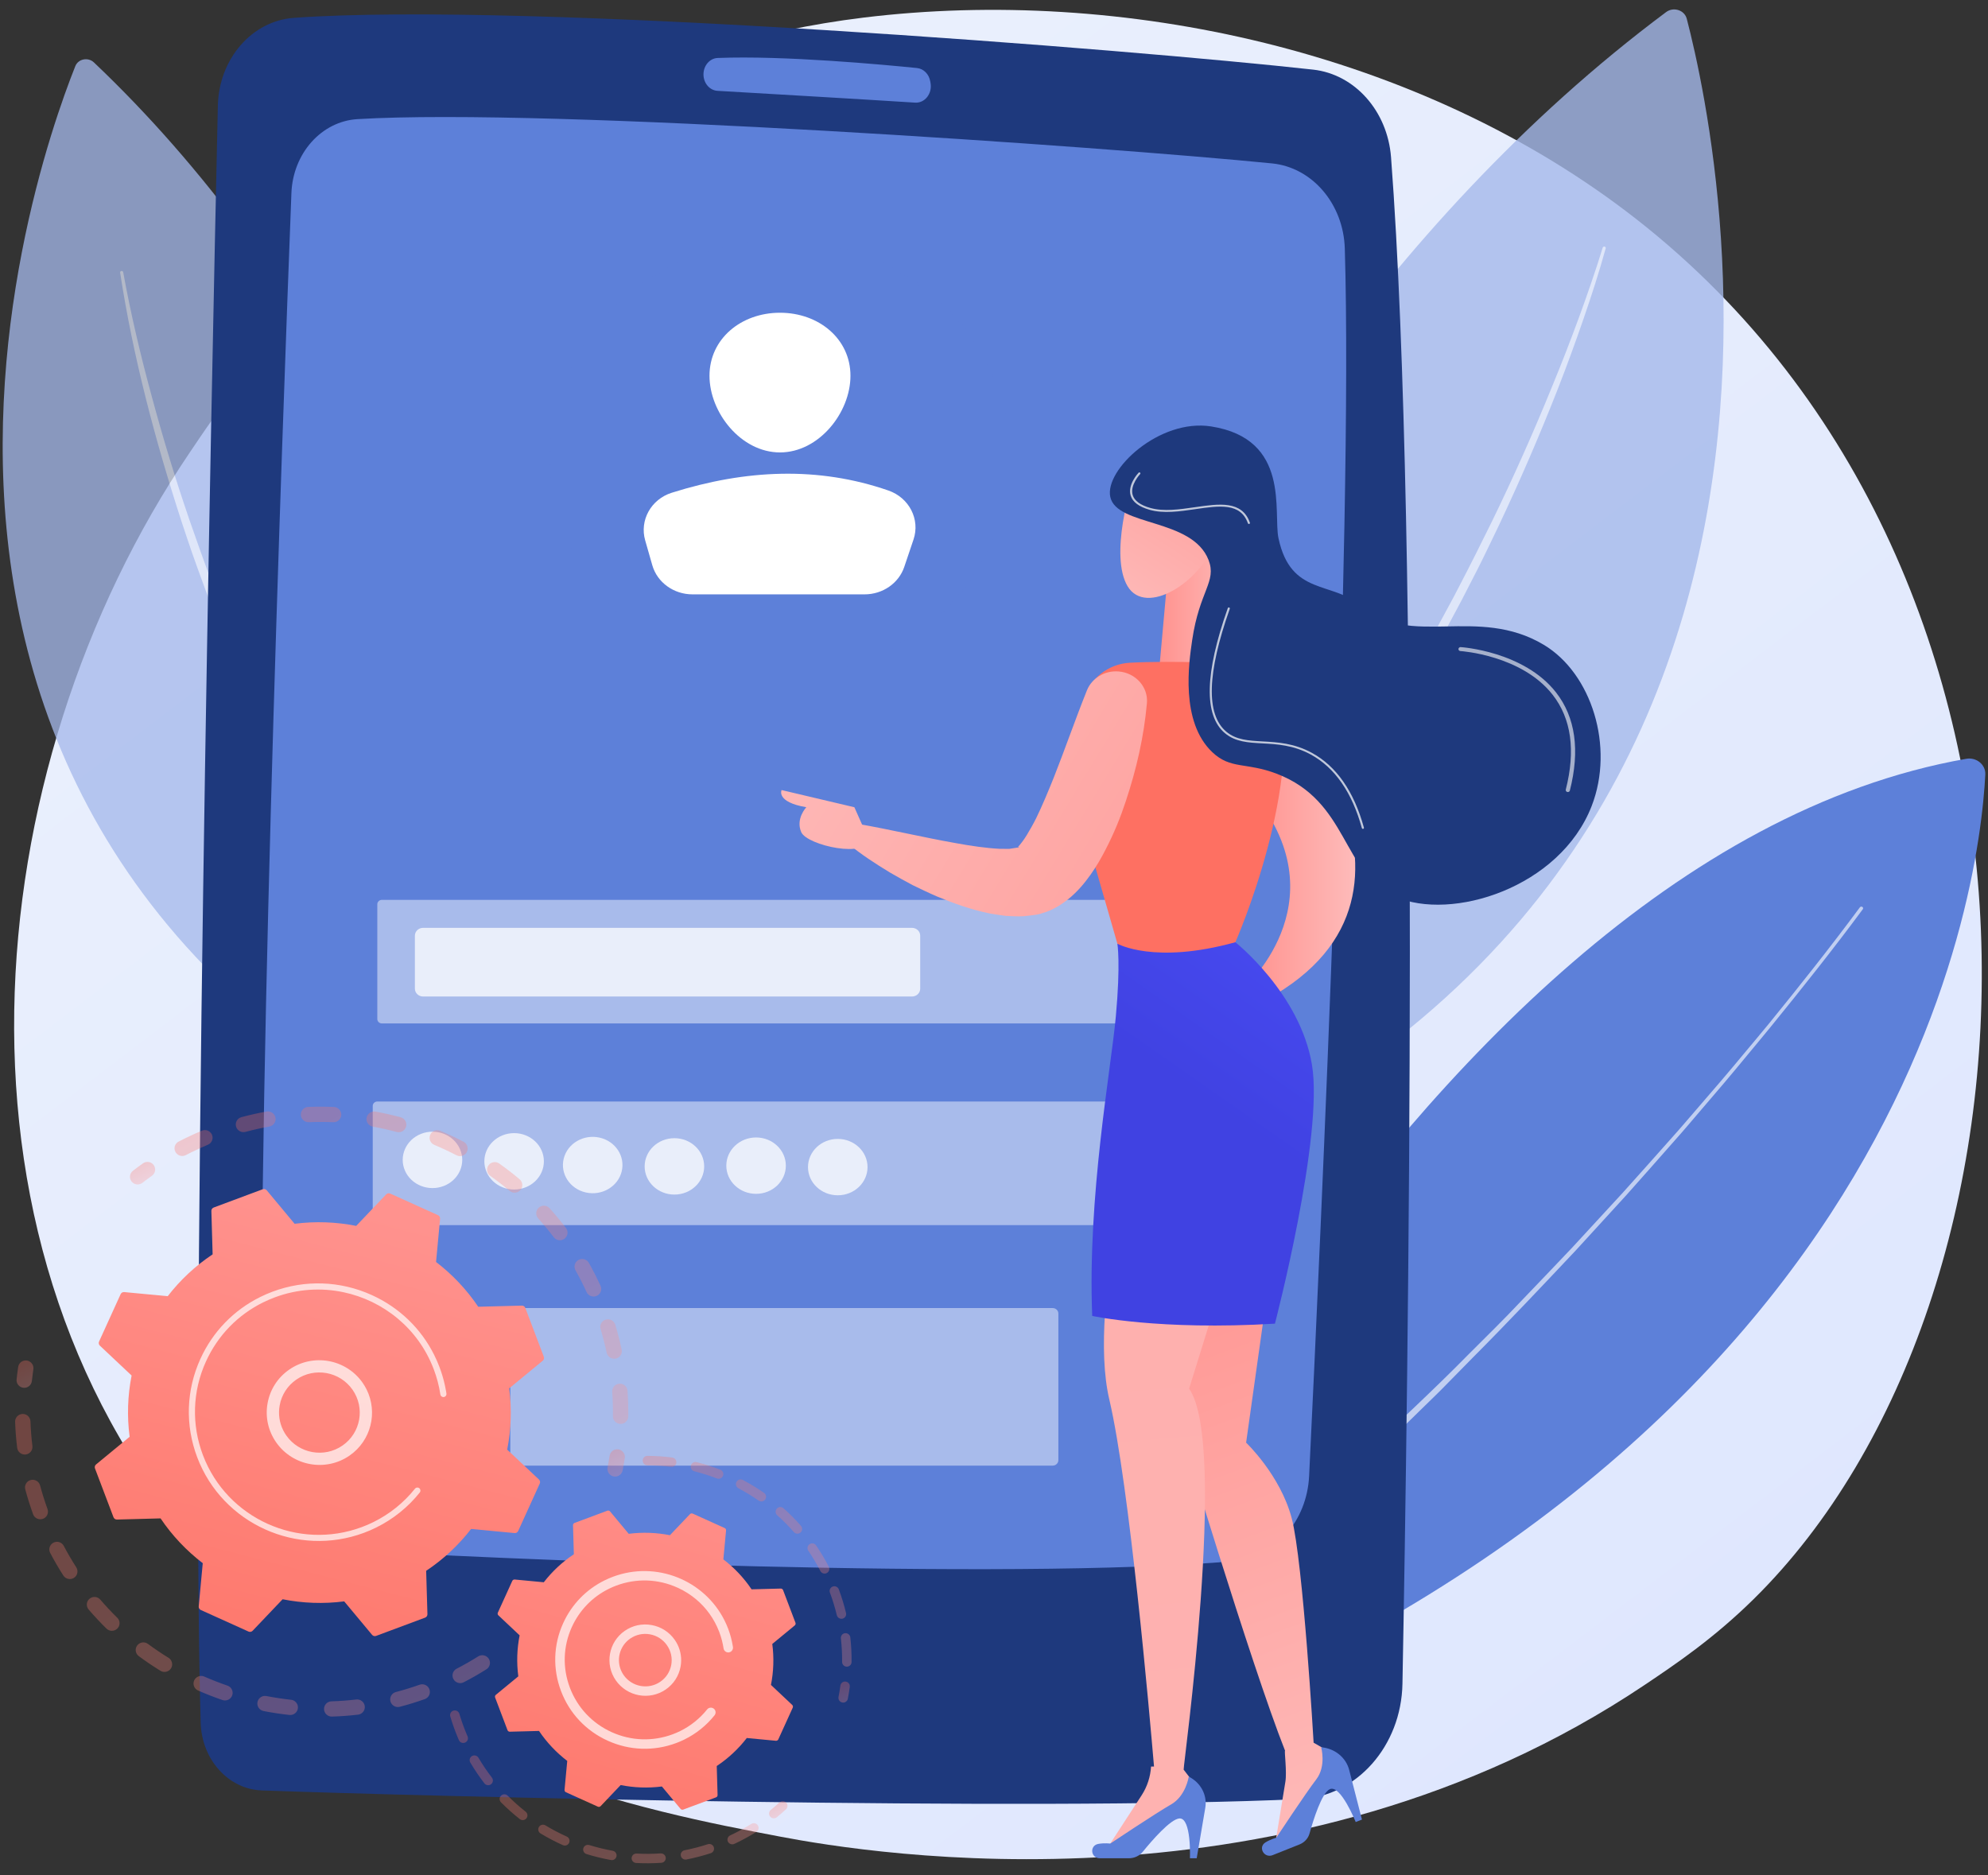 <?xml version="1.0" encoding="UTF-8" standalone="no"?><svg width="159" height="150" viewBox="0 0 159 150" fill="none" xmlns="http://www.w3.org/2000/svg">
<rect x="0" y="0" width="159" height="150" fill="#333333" stroke="none"/>
<path d="M140.261 127.898C137.03 131.081 133.972 133.133 131.556 134.755C103.159 153.816 69.558 148.26 62.417 146.903C51.871 144.899 31.488 141.026 16.75 124.813C-5.546 100.283 -2.074 61.638 15.22 36.128C18.384 31.461 35.094 5.563 69.057 1.409C89.611 -1.104 113.571 3.965 130.922 17.564C167.343 46.111 164.75 103.779 140.261 127.898Z" fill="url(#paint0_linear_2202_3264)"/>
<path d="M80.187 142.979C80.187 142.979 111.196 68.795 157.262 60.691C158.079 60.547 158.824 61.166 158.784 61.953C158.318 71.103 152.417 119.531 80.187 142.979Z" fill="#5D80D9"/>
<path opacity="0.62" d="M148.986 72.724C146.633 75.903 144.169 78.998 141.67 82.07C141.046 82.839 140.408 83.597 139.778 84.361C139.143 85.121 138.521 85.891 137.875 86.643L135.943 88.904C135.297 89.655 134.664 90.417 134.001 91.156C132.685 92.641 131.381 94.136 130.055 95.613L126.033 100.009C123.305 102.901 120.579 105.794 117.767 108.614L115.675 110.743C114.985 111.461 114.254 112.14 113.547 112.841L109.275 117.024L104.894 121.104C104.162 121.782 103.437 122.468 102.691 123.132L100.431 125.104C98.921 126.416 97.427 127.744 95.892 129.028L91.225 132.816L90.053 133.756C89.659 134.066 89.276 134.388 88.873 134.688L86.462 136.493C85.66 137.097 84.848 137.687 84.041 138.285C83.234 138.882 82.426 139.477 81.613 140.066C81.551 140.111 81.462 140.1 81.414 140.041C81.368 139.984 81.377 139.904 81.434 139.857L81.438 139.854C82.215 139.223 82.996 138.598 83.778 137.974C84.562 137.351 85.339 136.722 86.127 136.105L88.485 134.249C89.262 133.62 90.016 132.965 90.787 132.33L95.404 128.509L99.926 124.587L102.189 122.627C102.567 122.302 102.927 121.958 103.297 121.625L104.407 120.622L108.843 116.611C111.728 113.868 114.662 111.167 117.449 108.33C118.856 106.925 120.28 105.533 121.639 104.086C123.01 102.649 124.393 101.222 125.754 99.775L129.789 95.398C131.12 93.927 132.429 92.438 133.75 90.959C134.415 90.223 135.051 89.464 135.7 88.716L137.639 86.464C138.288 85.716 138.912 84.948 139.55 84.191C140.183 83.43 140.823 82.674 141.45 81.909C143.946 78.841 146.408 75.742 148.752 72.572L148.753 72.57C148.798 72.509 148.887 72.494 148.951 72.537C149.015 72.579 149.031 72.663 148.986 72.724L148.986 72.724Z" fill="white"/>
<g opacity="0.79">
<path d="M72.673 100.434C72.673 100.434 87.747 34.926 133.254 0.968C133.848 0.525 134.726 0.805 134.907 1.5C137.77 12.469 152.673 82.434 72.673 100.434Z" fill="#A4B8EA"/>
<path opacity="0.62" d="M128.423 19.866C127.9 21.766 127.292 23.638 126.65 25.502C126.008 27.365 125.332 29.218 124.615 31.056C123.175 34.732 121.608 38.362 119.919 41.942C119.5 42.839 119.058 43.725 118.629 44.617C118.197 45.508 117.73 46.384 117.282 47.268C116.838 48.153 116.357 49.022 115.891 49.897L115.185 51.207L114.455 52.505C112.51 55.967 110.461 59.379 108.252 62.699C106.037 66.013 103.735 69.279 101.251 72.42C100.943 72.814 100.642 73.213 100.33 73.604L99.377 74.766L98.424 75.929C98.104 76.315 97.795 76.708 97.46 77.082L95.481 79.351L94.984 79.917L94.469 80.468L93.44 81.57C87.978 87.472 81.865 92.829 75.255 97.545C75.2 97.584 75.123 97.573 75.082 97.522C75.042 97.472 75.051 97.4 75.102 97.361L75.105 97.359L77.505 95.505L78.707 94.581L79.87 93.614L82.193 91.678L84.439 89.662C84.811 89.323 85.194 88.996 85.56 88.653L86.648 87.611C87.369 86.913 88.106 86.229 88.815 85.52C90.208 84.08 91.635 82.669 92.961 81.173L93.973 80.065L94.479 79.511L94.967 78.943L96.923 76.675C97.255 76.301 97.562 75.909 97.879 75.523L98.822 74.363L99.766 73.203C100.076 72.812 100.374 72.414 100.679 72.021C103.139 68.885 105.418 65.626 107.611 62.319C109.815 59.017 111.875 55.63 113.825 52.187L114.558 50.896L115.266 49.593C115.734 48.723 116.217 47.86 116.663 46.979C117.579 45.228 118.463 43.462 119.333 41.691C121.06 38.141 122.665 34.538 124.147 30.889C124.899 29.069 125.609 27.233 126.287 25.386C126.627 24.463 126.954 23.536 127.271 22.606C127.592 21.678 127.899 20.743 128.183 19.806L128.184 19.804C128.203 19.742 128.271 19.706 128.337 19.724C128.402 19.741 128.439 19.805 128.423 19.866Z" fill="white"/>
</g>
<g opacity="0.76">
<path d="M49.024 96.918C49.024 96.918 43.145 38.807 7.511 4.992C7.046 4.551 6.256 4.707 6.024 5.289C2.351 14.493 -18.175 73.521 49.024 96.918Z" fill="#A4B8EA"/>
<path opacity="0.62" d="M9.853 21.773C10.462 25.124 11.248 28.451 12.148 31.745C13.034 35.043 14.03 38.314 15.139 41.55C15.699 43.166 16.271 44.779 16.872 46.381C17.162 47.186 17.485 47.98 17.795 48.778L18.265 49.973L18.758 51.16C20.068 54.326 21.48 57.455 23.025 60.524C24.558 63.598 26.171 66.638 27.954 69.589C28.174 69.96 28.389 70.333 28.613 70.701L29.302 71.796L29.991 72.891C30.222 73.255 30.445 73.625 30.691 73.98L32.133 76.133L32.492 76.672L32.868 77.2L33.621 78.257C34.603 79.681 35.68 81.041 36.726 82.423C37.261 83.106 37.822 83.769 38.369 84.443L39.195 85.451C39.474 85.784 39.769 86.104 40.052 86.434L41.771 88.398L43.565 90.302L44.463 91.253L45.4 92.17L47.268 94.011L47.27 94.013C47.318 94.059 47.316 94.134 47.267 94.178C47.219 94.222 47.144 94.222 47.096 94.179C41.886 89.462 37.179 84.234 33.096 78.598L32.325 77.544L31.94 77.018L31.571 76.48L30.107 74.324C29.858 73.968 29.633 73.597 29.399 73.233L28.701 72.134L28.004 71.036C27.776 70.667 27.559 70.293 27.336 69.921C25.53 66.962 23.895 63.913 22.341 60.83C20.794 57.742 19.395 54.59 18.092 51.405L17.603 50.211L17.136 49.009C16.829 48.206 16.508 47.408 16.221 46.599C15.931 45.79 15.623 44.987 15.347 44.174C15.074 43.361 14.789 42.55 14.526 41.734C12.407 35.208 10.647 28.568 9.608 21.805C9.599 21.741 9.645 21.682 9.713 21.673C9.779 21.663 9.841 21.706 9.852 21.768L9.853 21.773Z" fill="white"/>
</g>
<path d="M17.424 8.447C16.914 31.252 15.259 109.911 16.049 137.786C16.133 140.739 18.27 143.109 20.935 143.205C34.118 143.683 82.448 144.895 104.012 143.893C108.503 143.684 112.075 139.653 112.168 134.674C112.616 110.739 113.605 43.417 111.255 12.576C110.973 8.881 108.355 5.939 105.025 5.569C90.668 3.978 42.13 0.089 23.5 1.428C20.14 1.67 17.508 4.719 17.424 8.447Z" fill="#1E397D"/>
<path d="M23.307 15.444C22.597 33.85 20.359 95.083 21.069 117.726C21.173 121.035 23.527 123.711 26.512 123.905C38.798 124.701 80.716 126.457 98.737 124.859C101.981 124.571 104.528 121.664 104.703 118.062C105.616 99.284 108.238 42.268 107.557 19.878C107.449 16.307 104.951 13.39 101.739 13.07C88.447 11.748 43.904 8.603 28.591 9.528C25.716 9.702 23.43 12.257 23.307 15.444Z" fill="#5D80D9"/>
<path d="M56.264 5.952C56.264 6.651 56.756 7.228 57.386 7.265C60.5 7.446 69.272 7.957 73.192 8.209C73.965 8.258 74.572 7.489 74.425 6.647L74.4 6.503C74.3 5.928 73.87 5.496 73.344 5.442C70.694 5.173 62.698 4.427 57.401 4.637C56.764 4.662 56.264 5.246 56.264 5.952Z" fill="#5D80D9"/>
<path d="M62.391 54.048C72.546 54.048 80.779 46.252 80.779 36.634C80.779 27.017 72.546 19.221 62.391 19.221C52.235 19.221 44.002 27.017 44.002 36.634C44.002 46.252 52.235 54.048 62.391 54.048Z" fill="#5D80D9"/>
<path d="M68.02 30.055C68.02 33.003 65.496 36.187 62.383 36.187C59.269 36.187 56.745 33.003 56.745 30.055C56.745 27.106 59.269 25.014 62.383 25.014C65.496 25.014 68.02 27.106 68.02 30.055Z" fill="white"/>
<path d="M55.386 47.539H69.149C70.598 47.539 71.88 46.652 72.322 45.346L73.062 43.154C73.605 41.548 72.723 39.811 71.052 39.232C65.451 37.293 59.659 37.542 53.727 39.411C52.065 39.935 51.142 41.618 51.601 43.219L52.171 45.21C52.565 46.585 53.882 47.539 55.386 47.539Z" fill="white"/>
<g opacity="0.71">
<path opacity="0.65" d="M97.66 81.859H30.548C30.343 81.859 30.177 81.702 30.177 81.508V72.325C30.177 72.131 30.343 71.973 30.548 71.973H97.66C97.865 71.973 98.031 72.131 98.031 72.325V81.508C98.031 81.702 97.865 81.859 97.66 81.859Z" fill="white"/>
<path opacity="0.65" d="M97.293 97.989H30.182C29.977 97.989 29.811 97.831 29.811 97.637V88.454C29.811 88.26 29.977 88.103 30.182 88.103H97.293C97.498 88.103 97.664 88.26 97.664 88.454V97.637C97.664 97.831 97.498 97.989 97.293 97.989Z" fill="white"/>
<path opacity="0.65" d="M84.19 117.226H41.272C41.019 117.226 40.814 117.032 40.814 116.792V105.056C40.814 104.817 41.019 104.623 41.272 104.623H84.19C84.443 104.623 84.648 104.817 84.648 105.056V116.792C84.648 117.032 84.443 117.226 84.19 117.226Z" fill="white"/>
</g>
<path opacity="0.75" d="M72.938 79.705H33.842C33.478 79.705 33.183 79.425 33.183 79.08V74.837C33.183 74.492 33.478 74.212 33.842 74.212H72.938C73.303 74.212 73.598 74.492 73.598 74.837V79.08C73.598 79.425 73.303 79.705 72.938 79.705Z" fill="white"/>
<g opacity="0.75">
<path d="M35.501 94.855C36.716 94.378 37.293 93.059 36.789 91.909C36.286 90.758 34.893 90.212 33.678 90.688C32.464 91.165 31.887 92.484 32.39 93.635C32.893 94.785 34.286 95.331 35.501 94.855Z" fill="white"/>
<path d="M41.119 95.141C42.434 95.141 43.5 94.131 43.5 92.886C43.5 91.641 42.434 90.631 41.119 90.631C39.804 90.631 38.738 91.641 38.738 92.886C38.738 94.131 39.804 95.141 41.119 95.141Z" fill="white"/>
<path d="M49.721 93.702C50.023 92.49 49.231 91.276 47.951 90.99C46.671 90.703 45.389 91.454 45.087 92.666C44.785 93.878 45.577 95.092 46.857 95.378C48.137 95.664 49.419 94.914 49.721 93.702Z" fill="white"/>
<path d="M53.939 95.546C55.254 95.546 56.32 94.536 56.32 93.291C56.32 92.046 55.254 91.036 53.939 91.036C52.624 91.036 51.559 92.046 51.559 93.291C51.559 94.536 52.624 95.546 53.939 95.546Z" fill="white"/>
<path d="M60.471 95.487C61.786 95.487 62.852 94.478 62.852 93.233C62.852 91.987 61.786 90.978 60.471 90.978C59.156 90.978 58.09 91.987 58.09 93.233C58.09 94.478 59.156 95.487 60.471 95.487Z" fill="white"/>
<path d="M67.004 95.603C68.319 95.603 69.385 94.594 69.385 93.349C69.385 92.103 68.319 91.094 67.004 91.094C65.689 91.094 64.623 92.103 64.623 93.349C64.623 94.594 65.689 95.603 67.004 95.603Z" fill="white"/>
</g>
<path d="M94.193 100.709L101.487 102.436L99.664 115.388C99.664 115.388 102.399 117.978 103.311 121.432C104.223 124.886 105.063 139.388 105.063 139.388L106.794 140.378L107.005 141.206L101.969 147.617L102.804 142.514C102.937 141.704 102.707 140.061 102.779 140.027C100.044 133.119 94.193 113.661 94.193 113.661V100.709Z" fill="url(#paint1_linear_2202_3264)"/>
<path d="M92.062 141.294C92.141 141.293 92.218 141.299 92.298 141.294C91.945 137.13 90.334 118.803 88.722 111.934C86.899 104.163 91.458 88.62 91.458 88.62L99.664 96.391L95.105 111.07C98.229 115.508 94.595 141.497 94.674 141.486L94.669 141.544L95.858 143.093L95.713 143.932L88.447 147.993L91.306 143.596C91.76 142.898 92.01 142.107 92.062 141.294Z" fill="url(#paint2_linear_2202_3264)"/>
<path d="M101.292 54.155C101.292 54.155 117.269 71.208 101.292 79.951L99.664 78.835C99.664 78.835 107.596 71.642 99.664 62.836L101.292 54.155Z" fill="url(#paint3_linear_2202_3264)"/>
<path d="M87.968 148.63H90.287C90.721 148.63 91.13 148.442 91.395 148.116C92.118 147.226 93.616 145.491 94.332 145.445C95.296 145.384 95.173 148.63 95.173 148.63H95.713L96.398 144.597C96.57 143.582 96.037 142.577 95.075 142.101C95.075 142.101 94.855 143.645 93.659 144.327C92.464 145.01 88.796 147.455 88.796 147.455C88.796 147.455 88.347 147.394 87.854 147.479C87.122 147.604 87.224 148.63 87.968 148.63Z" fill="#5D80D9"/>
<path d="M101.789 148.38L103.926 147.528C104.327 147.369 104.627 147.045 104.737 146.647C105.039 145.562 105.709 143.412 106.351 143.107C107.215 142.697 108.43 145.734 108.43 145.734L108.928 145.536L107.908 141.567C107.651 140.568 106.748 139.837 105.666 139.752C105.666 139.752 106.095 141.256 105.273 142.324C104.451 143.392 102.071 146.993 102.071 146.993C102.071 146.993 101.632 147.102 101.212 147.361C100.589 147.745 101.104 148.653 101.789 148.38Z" fill="#5D80D9"/>
<path d="M89.368 75.48C89.368 75.48 89.636 77.037 89.243 81.315C88.85 85.594 86.972 95.64 87.355 105.251C87.355 105.251 92.694 106.429 101.969 105.871C101.969 105.871 105.884 90.865 104.93 85.16C103.976 79.455 98.803 75.362 98.803 75.362L89.368 75.48Z" fill="url(#paint4_linear_2202_3264)"/>
<path d="M93.313 46.889L92.66 54.155H98.86L97.318 43.064L93.313 46.889Z" fill="url(#paint5_linear_2202_3264)"/>
<path d="M100.696 53.15C98.557 53.038 93.773 52.832 90.384 53.007C88.6 53.099 87.105 54.311 86.74 55.968L85.914 59.719C85.606 61.116 85.652 62.562 86.048 63.939L89.368 75.48C89.368 75.48 92.321 77.161 98.804 75.362C98.804 75.362 104.497 62.506 102.166 54.282C101.985 53.643 101.394 53.187 100.696 53.15Z" fill="url(#paint6_linear_2202_3264)"/>
<path d="M86.902 55.295C85.989 57.573 85.164 59.962 84.278 62.199C83.828 63.318 83.371 64.416 82.882 65.424C82.635 65.926 82.363 66.387 82.114 66.805C81.864 67.22 81.583 67.564 81.437 67.722C81.408 67.746 81.504 67.764 81.536 67.765C81.556 67.768 80.919 67.864 80.724 67.895L79.96 67.891C78.867 67.838 77.628 67.655 76.385 67.426C73.878 66.984 71.272 66.362 68.597 65.892L68.576 65.889C68.064 65.799 67.572 66.119 67.477 66.604C67.414 66.924 67.541 67.236 67.781 67.437C68.86 68.336 70.004 69.075 71.19 69.794C71.787 70.14 72.395 70.479 73.012 70.805C73.642 71.109 74.273 71.415 74.929 71.698C76.25 72.243 77.614 72.745 79.186 73.067C79.599 73.133 80.006 73.201 80.431 73.255C80.908 73.271 81.341 73.311 81.861 73.283C82.138 73.257 82.415 73.225 82.692 73.186C82.84 73.162 82.949 73.159 83.128 73.112C83.318 73.058 83.507 72.998 83.694 72.932C84.084 72.799 84.336 72.638 84.653 72.471C84.916 72.307 85.156 72.135 85.389 71.959C86.249 71.266 86.782 70.578 87.252 69.918C87.721 69.258 88.093 68.597 88.426 67.949C89.096 66.655 89.618 65.373 90.042 64.082C90.901 61.494 91.484 58.952 91.73 56.25C91.847 54.957 90.835 53.818 89.469 53.706C88.338 53.614 87.319 54.255 86.935 55.212L86.902 55.295Z" fill="url(#paint7_linear_2202_3264)"/>
<path d="M69.439 67.053L68.333 64.566L62.51 63.192C62.51 63.192 62.044 64.148 64.49 64.566C64.49 64.566 63.616 65.48 64.082 66.556C64.548 67.631 69.497 68.708 69.439 67.053Z" fill="url(#paint8_linear_2202_3264)"/>
<path d="M90.688 38.497C90.467 38.621 88.722 44.446 90.184 46.889C91.646 49.331 96.109 46.596 97.318 43.064C98.528 39.532 96.585 35.204 90.688 38.497Z" fill="url(#paint9_linear_2202_3264)"/>
<path d="M102.256 43.064C103.257 47.709 106.574 46.438 108.923 48.504C112.731 51.853 118.178 48.401 123.474 51.575C127.296 53.866 129.138 59.728 127.304 64.461C124.763 71.016 116.08 73.712 111.58 71.716C107.279 69.808 107.891 64.093 102.105 61.884C99.648 60.946 98.435 61.556 96.964 60.166C94.389 57.733 95.084 53.012 95.351 51.193C95.932 47.246 97.329 46.532 96.662 44.798C95.363 41.424 89.304 42.12 88.799 39.739C88.34 37.57 92.731 33.459 96.863 34.107C103.257 35.109 101.81 40.995 102.256 43.064Z" fill="#1E397D"/>
<path opacity="0.6" d="M125.394 63.351C125.47 63.351 125.539 63.302 125.557 63.23C126.376 60.011 126.004 57.372 124.453 55.385C121.878 52.087 116.874 51.76 116.823 51.758C116.745 51.745 116.652 51.819 116.646 51.906C116.641 51.993 116.711 52.069 116.803 52.074C116.852 52.077 121.705 52.396 124.185 55.575C125.674 57.483 126.026 60.034 125.231 63.155C125.21 63.24 125.265 63.326 125.355 63.346C125.368 63.349 125.382 63.351 125.394 63.351Z" fill="white"/>
<path opacity="0.72" d="M109.005 66.297C109.011 66.297 109.019 66.296 109.026 66.294C109.07 66.283 109.097 66.24 109.086 66.198C108.288 63.3 106.889 61.288 104.927 60.217C103.5 59.437 102.164 59.365 100.985 59.301C99.848 59.239 98.867 59.185 98.077 58.52C96.443 57.144 96.538 53.837 98.358 48.69C98.373 48.649 98.349 48.604 98.305 48.59C98.261 48.576 98.214 48.599 98.199 48.64C96.356 53.853 96.277 57.217 97.965 58.638C98.799 59.34 99.808 59.395 100.976 59.459C102.136 59.522 103.451 59.594 104.844 60.354C106.765 61.404 108.138 63.383 108.923 66.238C108.933 66.273 108.967 66.297 109.005 66.297Z" fill="white"/>
<path opacity="0.72" d="M99.887 41.911C99.896 41.911 99.905 41.91 99.914 41.907C99.958 41.893 99.981 41.848 99.967 41.806C99.333 40.02 97.507 40.286 95.572 40.568C94.347 40.746 93.081 40.929 92.007 40.629C91.206 40.404 90.73 40.055 90.592 39.592C90.357 38.804 91.18 37.925 91.188 37.917C91.219 37.884 91.216 37.834 91.182 37.805C91.148 37.775 91.095 37.778 91.064 37.811C91.027 37.849 90.171 38.762 90.43 39.635C90.585 40.153 91.099 40.539 91.959 40.78C93.07 41.092 94.354 40.905 95.597 40.724C97.54 40.442 99.219 40.197 99.808 41.857C99.82 41.89 99.852 41.911 99.887 41.911Z" fill="white"/>
<g opacity="0.3">
<path d="M39.123 132.731C39.262 133.007 39.171 133.348 38.903 133.517C38.318 133.885 37.708 134.234 37.09 134.553C36.789 134.709 36.418 134.592 36.261 134.293C36.259 134.289 36.258 134.286 36.256 134.282C36.107 133.985 36.224 133.623 36.521 133.469C37.109 133.166 37.688 132.835 38.244 132.485C38.53 132.304 38.91 132.389 39.092 132.674C39.103 132.693 39.114 132.711 39.123 132.731ZM34.318 135.054C34.328 135.076 34.338 135.098 34.346 135.121C34.461 135.439 34.295 135.788 33.975 135.901C33.32 136.133 32.648 136.34 31.977 136.515C31.65 136.6 31.315 136.406 31.227 136.079C31.14 135.753 31.335 135.419 31.663 135.334C32.3 135.167 32.938 134.971 33.561 134.75C33.857 134.645 34.181 134.781 34.318 135.054ZM29.114 136.267C29.145 136.327 29.165 136.395 29.174 136.466C29.214 136.801 28.974 137.104 28.638 137.144C27.948 137.225 27.245 137.277 26.55 137.298C26.211 137.309 25.928 137.044 25.916 136.707C25.905 136.37 26.17 136.088 26.509 136.078C27.169 136.057 27.836 136.008 28.491 135.931C28.756 135.9 29.002 136.042 29.114 136.267ZM23.765 136.29C23.816 136.391 23.838 136.507 23.826 136.627C23.79 136.962 23.487 137.204 23.15 137.168C22.459 137.093 21.762 136.988 21.079 136.854C20.747 136.789 20.529 136.468 20.593 136.137C20.658 135.807 20.98 135.591 21.313 135.656C21.961 135.782 22.623 135.883 23.28 135.954C23.497 135.977 23.675 136.11 23.765 136.29ZM18.542 135.127C18.613 135.269 18.629 135.437 18.573 135.597C18.464 135.916 18.115 136.085 17.794 135.975C17.137 135.75 16.481 135.494 15.844 135.214C15.534 135.078 15.392 134.717 15.529 134.409C15.665 134.1 16.028 133.961 16.338 134.097C16.944 134.364 17.568 134.607 18.191 134.821C18.351 134.875 18.473 134.988 18.542 135.127ZM13.706 132.845C13.797 133.028 13.795 133.252 13.679 133.438C13.501 133.725 13.123 133.813 12.834 133.635C12.243 133.271 11.659 132.877 11.101 132.464C10.828 132.262 10.771 131.88 10.973 131.609C11.175 131.339 11.559 131.283 11.832 131.484C12.363 131.877 12.917 132.251 13.479 132.597C13.58 132.659 13.656 132.746 13.706 132.845ZM2.372 113.433C2.41 113.509 2.433 113.593 2.436 113.683C2.459 114.339 2.512 115.003 2.592 115.656C2.633 115.991 2.393 116.295 2.057 116.335C1.72 116.375 1.414 116.136 1.373 115.801C1.289 115.113 1.233 114.414 1.209 113.724C1.197 113.387 1.462 113.104 1.801 113.093C2.049 113.085 2.268 113.225 2.372 113.433ZM9.498 129.556C9.612 129.783 9.575 130.066 9.386 130.256C9.148 130.496 8.76 130.499 8.518 130.262C8.022 129.776 7.542 129.263 7.09 128.737C6.871 128.479 6.899 128.094 7.157 127.876C7.415 127.657 7.802 127.688 8.023 127.944C8.452 128.444 8.908 128.931 9.379 129.393C9.429 129.442 9.469 129.497 9.498 129.556ZM3.163 118.696C3.181 118.732 3.196 118.771 3.206 118.811C3.377 119.446 3.577 120.082 3.801 120.701C3.916 121.019 3.751 121.368 3.432 121.482C3.113 121.595 2.76 121.431 2.646 121.112C2.41 120.461 2.199 119.792 2.02 119.124C1.933 118.798 2.127 118.463 2.455 118.377C2.741 118.302 3.035 118.441 3.163 118.696ZM6.132 125.417C6.27 125.693 6.18 126.034 5.913 126.203C5.627 126.383 5.247 126.299 5.065 126.015C4.691 125.432 4.338 124.825 4.015 124.211C4.013 124.207 4.011 124.203 4.009 124.199C3.86 123.902 3.977 123.541 4.274 123.387C4.574 123.232 4.945 123.347 5.102 123.647C5.409 124.23 5.745 124.806 6.1 125.36C6.112 125.379 6.123 125.398 6.132 125.417Z" fill="url(#paint10_linear_2202_3264)"/>
<path d="M2.611 109.153C2.664 109.261 2.687 109.385 2.668 109.513C2.622 109.825 2.582 110.142 2.548 110.457C2.513 110.792 2.211 111.035 1.873 110.999C1.536 110.963 1.291 110.661 1.327 110.326C1.362 109.995 1.405 109.661 1.453 109.333C1.502 108.999 1.814 108.769 2.15 108.819C2.357 108.85 2.524 108.98 2.611 109.153Z" fill="url(#paint11_linear_2202_3264)"/>
</g>
<g opacity="0.3">
<path d="M12.346 93.274C12.478 93.538 12.402 93.865 12.153 94.042C11.896 94.224 11.638 94.415 11.387 94.609C11.119 94.816 10.733 94.767 10.525 94.501C10.316 94.233 10.365 93.851 10.632 93.644C10.896 93.44 11.168 93.239 11.439 93.046C11.715 92.851 12.099 92.915 12.296 93.19C12.315 93.217 12.332 93.245 12.346 93.274Z" fill="url(#paint12_linear_2202_3264)"/>
<path d="M47.665 102.075C47.791 102.327 47.913 102.582 48.031 102.84C48.172 103.147 48.036 103.509 47.727 103.648C47.419 103.788 47.053 103.651 46.914 103.345C46.641 102.749 46.344 102.166 46.029 101.605C45.863 101.31 45.968 100.939 46.264 100.775C46.56 100.61 46.934 100.716 47.1 101.011C47.295 101.358 47.485 101.716 47.665 102.075ZM49.172 105.86C49.187 105.891 49.2 105.923 49.211 105.957C49.408 106.61 49.58 107.278 49.722 107.944C49.792 108.274 49.58 108.597 49.248 108.666C48.916 108.735 48.59 108.523 48.52 108.194C48.386 107.562 48.223 106.927 48.035 106.306C47.937 105.983 48.121 105.643 48.446 105.547C48.736 105.46 49.041 105.598 49.172 105.86ZM45.328 98.319C45.458 98.577 45.388 98.898 45.149 99.077C44.879 99.28 44.494 99.226 44.289 98.957C43.898 98.441 43.479 97.936 43.043 97.453C42.817 97.202 42.837 96.816 43.089 96.591C43.342 96.366 43.73 96.388 43.956 96.639C44.415 97.147 44.856 97.679 45.268 98.222C45.292 98.253 45.312 98.286 45.328 98.319ZM50.126 111.012C50.161 111.082 50.182 111.159 50.188 111.241C50.237 111.92 50.257 112.609 50.248 113.29C50.243 113.627 49.965 113.896 49.626 113.89C49.287 113.885 49.015 113.608 49.02 113.27C49.029 112.624 49.01 111.97 48.964 111.325C48.94 110.988 49.194 110.697 49.532 110.674C49.788 110.656 50.019 110.797 50.126 111.012ZM41.709 94.514C41.815 94.726 41.791 94.989 41.628 95.18C41.41 95.438 41.022 95.469 40.763 95.251C40.268 94.834 39.747 94.432 39.217 94.056C38.94 93.861 38.875 93.479 39.071 93.204C39.267 92.93 39.65 92.866 39.927 93.062C40.486 93.457 41.034 93.88 41.555 94.32C41.621 94.375 41.673 94.442 41.709 94.514ZM37.339 91.589C37.424 91.758 37.429 91.964 37.334 92.144C37.177 92.443 36.807 92.558 36.506 92.401C35.929 92.101 35.333 91.821 34.735 91.57C34.422 91.439 34.275 91.081 34.406 90.77C34.537 90.459 34.897 90.314 35.21 90.445C35.84 90.709 36.467 91.004 37.074 91.32C37.193 91.382 37.283 91.478 37.339 91.589ZM32.435 89.68C32.499 89.809 32.518 89.96 32.478 90.11C32.391 90.435 32.054 90.628 31.726 90.54C31.098 90.371 30.455 90.227 29.816 90.112C29.483 90.051 29.26 89.734 29.32 89.401C29.38 89.07 29.699 88.85 30.033 88.91C30.706 89.032 31.382 89.183 32.044 89.361C32.221 89.409 32.359 89.528 32.435 89.68ZM27.231 88.879C27.276 88.968 27.299 89.069 27.295 89.176C27.281 89.513 26.995 89.774 26.656 89.759C26.006 89.731 25.348 89.731 24.699 89.757C24.361 89.771 24.074 89.509 24.059 89.173C24.044 88.836 24.307 88.551 24.646 88.537C25.329 88.509 26.022 88.51 26.706 88.539C26.938 88.549 27.135 88.686 27.231 88.879ZM21.979 89.234C22.004 89.284 22.022 89.338 22.033 89.396C22.094 89.728 21.873 90.046 21.54 90.105C20.901 90.22 20.26 90.364 19.632 90.532C19.305 90.62 18.968 90.426 18.879 90.102C18.79 89.776 18.983 89.441 19.31 89.353C19.971 89.176 20.646 89.025 21.318 88.904C21.593 88.854 21.86 88.996 21.979 89.234ZM16.939 90.726C16.944 90.737 16.95 90.749 16.955 90.761C17.087 91.071 16.941 91.43 16.629 91.56C16.188 91.745 15.748 91.945 15.32 92.156C15.166 92.233 15.012 92.31 14.86 92.39C14.559 92.546 14.188 92.43 14.031 92.131C13.865 91.831 13.989 91.463 14.289 91.307C14.449 91.224 14.61 91.142 14.773 91.062C15.223 90.84 15.686 90.629 16.15 90.435C16.45 90.309 16.795 90.439 16.939 90.726Z" fill="url(#paint13_linear_2202_3264)"/>
<path d="M49.914 116.259C49.968 116.368 49.991 116.493 49.971 116.622C49.921 116.949 49.863 117.281 49.799 117.609C49.734 117.94 49.412 118.155 49.079 118.09C48.746 118.025 48.529 117.704 48.594 117.373C48.655 117.061 48.71 116.746 48.757 116.436C48.808 116.103 49.121 115.874 49.456 115.926C49.662 115.957 49.828 116.087 49.914 116.259Z" fill="url(#paint14_linear_2202_3264)"/>
</g>
<path d="M43.169 118.662C43.22 118.551 43.194 118.42 43.105 118.336L40.565 115.946C40.88 114.355 40.943 112.702 40.724 111.046L43.409 108.835C43.503 108.757 43.537 108.629 43.494 108.515L42.015 104.613C41.972 104.499 41.861 104.425 41.738 104.428L38.249 104.519C37.314 103.131 36.169 101.928 34.876 100.937L35.198 97.479C35.209 97.358 35.142 97.243 35.031 97.192L31.213 95.467C31.102 95.417 30.97 95.442 30.886 95.531L28.489 98.051C26.889 97.734 25.227 97.668 23.562 97.882L21.333 95.205C21.255 95.112 21.125 95.077 21.011 95.12L17.091 96.582C16.977 96.625 16.902 96.735 16.906 96.857L17.006 100.327C15.613 101.254 14.406 102.39 13.413 103.674L9.935 103.345C9.814 103.334 9.698 103.4 9.648 103.511L7.922 107.304C7.872 107.415 7.898 107.545 7.987 107.629L10.526 110.02C10.211 111.611 10.149 113.264 10.368 114.919L7.683 117.131C7.588 117.208 7.554 117.337 7.597 117.451L9.077 121.353C9.12 121.467 9.231 121.541 9.353 121.538L12.842 121.446C13.777 122.835 14.922 124.037 16.216 125.028L15.894 128.486C15.882 128.607 15.95 128.723 16.061 128.773L19.878 130.498C19.99 130.549 20.121 130.523 20.205 130.435L22.603 127.914C24.203 128.232 25.865 128.298 27.529 128.084L29.759 130.76C29.837 130.854 29.966 130.888 30.081 130.845L34 129.384C34.115 129.341 34.189 129.23 34.186 129.109L34.085 125.638C35.479 124.712 36.685 123.576 37.678 122.291L41.156 122.62C41.278 122.632 41.393 122.565 41.444 122.454L43.169 118.662Z" fill="url(#paint15_linear_2202_3264)"/>
<path opacity="0.7" d="M29.317 111.128C30.232 112.957 29.686 115.229 27.952 116.426C26.046 117.741 23.417 117.266 22.09 115.367C21.447 114.448 21.202 113.335 21.401 112.234C21.599 111.134 22.217 110.176 23.14 109.54C25.046 108.225 27.675 108.699 29.002 110.598C29.121 110.769 29.226 110.946 29.317 111.128ZM22.652 114.401C22.723 114.542 22.804 114.679 22.896 114.811C23.913 116.267 25.93 116.63 27.39 115.622C28.852 114.614 29.213 112.61 28.195 111.154C27.178 109.698 25.162 109.335 23.701 110.343C22.993 110.831 22.52 111.565 22.368 112.409C22.244 113.095 22.345 113.787 22.652 114.401Z" fill="white"/>
<path opacity="0.7" d="M34.724 108.368C34.881 108.683 35.023 109.007 35.149 109.339C35.189 109.444 35.227 109.55 35.263 109.656C35.442 110.178 35.579 110.714 35.672 111.255C35.673 111.262 35.675 111.27 35.676 111.277C35.679 111.298 35.683 111.319 35.686 111.34C35.693 111.381 35.699 111.422 35.705 111.462C35.722 111.57 35.665 111.671 35.572 111.717C35.55 111.728 35.525 111.736 35.499 111.74C35.365 111.759 35.24 111.667 35.22 111.534C35.117 110.847 34.938 110.166 34.689 109.511C33.456 106.256 30.66 104.029 27.47 103.356C25.695 102.981 23.798 103.088 21.979 103.767C21.66 103.886 21.35 104.02 21.049 104.168C19.023 105.166 17.419 106.814 16.475 108.891C15.389 111.276 15.304 113.941 16.234 116.395C18.156 121.462 23.857 124.037 28.944 122.139C29.258 122.022 29.565 121.89 29.863 121.743C31.155 121.106 32.292 120.194 33.189 119.07C33.212 119.041 33.241 119.019 33.272 119.003C33.355 118.963 33.457 118.97 33.534 119.031C33.64 119.115 33.659 119.269 33.574 119.374C32.632 120.555 31.438 121.512 30.082 122.18C29.769 122.335 29.447 122.474 29.118 122.597C23.776 124.589 17.79 121.882 15.775 116.566C14.798 113.99 14.888 111.193 16.027 108.689C17.018 106.509 18.702 104.779 20.829 103.731C21.145 103.575 21.471 103.434 21.806 103.309C24.393 102.344 27.206 102.44 29.727 103.579C31.921 104.57 33.665 106.25 34.724 108.368Z" fill="white"/>
<g opacity="0.3">
<path d="M62.944 144.273C63.017 144.419 62.988 144.601 62.862 144.717C62.626 144.934 62.38 145.147 62.131 145.35C61.969 145.482 61.73 145.458 61.597 145.296C61.463 145.135 61.488 144.897 61.649 144.766C61.887 144.572 62.121 144.37 62.347 144.162C62.5 144.021 62.74 144.031 62.882 144.184C62.908 144.211 62.928 144.241 62.944 144.273Z" fill="url(#paint16_linear_2202_3264)"/>
<path d="M60.631 146.035C60.717 146.206 60.66 146.418 60.494 146.521C60.026 146.815 59.536 147.087 59.04 147.332C58.936 147.383 58.831 147.434 58.724 147.483C58.535 147.572 58.311 147.477 58.219 147.302C58.13 147.113 58.211 146.889 58.4 146.8C58.502 146.753 58.603 146.705 58.702 146.656C59.175 146.423 59.642 146.162 60.089 145.883C60.266 145.772 60.5 145.825 60.612 146.001C60.619 146.012 60.626 146.024 60.631 146.035ZM57.07 147.697C57.078 147.713 57.085 147.73 57.091 147.747C57.157 147.945 57.048 148.158 56.85 148.223C56.212 148.431 55.555 148.602 54.898 148.73C54.692 148.77 54.493 148.636 54.452 148.432C54.411 148.228 54.545 148.03 54.75 147.99C55.377 147.867 56.003 147.705 56.612 147.506C56.793 147.447 56.987 147.532 57.07 147.697ZM53.208 148.449C53.229 148.492 53.243 148.54 53.247 148.591C53.262 148.798 53.104 148.978 52.895 148.993C52.226 149.039 51.546 149.044 50.876 149.007C50.666 148.995 50.506 148.818 50.517 148.609C50.528 148.401 50.707 148.242 50.916 148.253C51.555 148.289 52.203 148.284 52.841 148.24C52.999 148.23 53.142 148.317 53.208 148.449ZM49.276 148.234C49.311 148.304 49.324 148.385 49.309 148.468C49.273 148.673 49.076 148.809 48.87 148.772C48.208 148.653 47.548 148.492 46.907 148.294C46.707 148.232 46.596 148.02 46.657 147.822C46.719 147.623 46.931 147.512 47.131 147.574C47.742 147.763 48.371 147.916 49.002 148.03C49.126 148.052 49.224 148.131 49.276 148.234ZM45.513 147.07C45.562 147.168 45.568 147.286 45.52 147.393C45.434 147.583 45.21 147.667 45.019 147.581C44.406 147.306 43.805 146.991 43.232 146.644C43.052 146.536 42.995 146.304 43.104 146.126C43.212 145.948 43.446 145.892 43.624 146C44.172 146.331 44.745 146.631 45.329 146.894C45.413 146.931 45.476 146.995 45.513 147.07ZM42.147 145.034C42.211 145.161 42.199 145.318 42.105 145.436C41.976 145.599 41.738 145.626 41.573 145.497C41.046 145.082 40.54 144.631 40.069 144.156C39.922 144.006 39.924 143.768 40.073 143.622C40.222 143.476 40.462 143.478 40.609 143.627C41.058 144.08 41.54 144.51 42.043 144.906C42.088 144.941 42.123 144.986 42.147 145.034ZM39.383 142.243C39.462 142.402 39.42 142.598 39.274 142.71C39.108 142.836 38.87 142.804 38.742 142.639C38.335 142.11 37.955 141.549 37.614 140.972C37.511 140.79 37.568 140.56 37.749 140.455C37.929 140.35 38.162 140.411 38.268 140.591C38.593 141.142 38.955 141.677 39.344 142.181C39.359 142.201 39.372 142.222 39.383 142.243ZM36.716 137.016C36.726 137.035 36.734 137.056 36.741 137.078C36.897 137.606 37.084 138.134 37.299 138.649C37.331 138.728 37.363 138.804 37.397 138.88C37.48 139.071 37.392 139.293 37.2 139.376C37.008 139.459 36.778 139.372 36.701 139.179C36.666 139.098 36.631 139.017 36.597 138.935C36.374 138.397 36.177 137.842 36.013 137.289C35.954 137.089 36.069 136.88 36.27 136.821C36.449 136.769 36.636 136.855 36.716 137.016Z" fill="url(#paint17_linear_2202_3264)"/>
</g>
<g opacity="0.3">
<path d="M66.29 125.316C66.382 125.5 66.309 125.725 66.124 125.819C65.938 125.914 65.709 125.84 65.613 125.655C65.325 125.096 65 124.55 64.648 124.033C64.532 123.86 64.575 123.625 64.749 123.509C64.922 123.392 65.158 123.438 65.275 123.61C65.645 124.154 65.986 124.726 66.288 125.311C66.288 125.311 66.29 125.314 66.29 125.316ZM67.072 127.084C67.078 127.096 67.083 127.108 67.088 127.121C67.318 127.738 67.512 128.374 67.665 129.012C67.714 129.215 67.588 129.418 67.385 129.466C67.181 129.514 66.977 129.388 66.927 129.186C66.781 128.577 66.596 127.97 66.377 127.382C66.304 127.186 66.404 126.969 66.601 126.898C66.784 126.83 66.987 126.913 67.072 127.084ZM64.116 122.124C64.191 122.274 64.159 122.46 64.026 122.575C63.869 122.712 63.63 122.696 63.492 122.539C63.076 122.066 62.628 121.614 62.16 121.195C62.004 121.055 61.991 120.818 62.131 120.663C62.27 120.508 62.511 120.496 62.666 120.635C63.157 121.073 63.627 121.547 64.062 122.043C64.084 122.068 64.102 122.095 64.116 122.124ZM67.971 130.834C67.99 130.872 68.003 130.915 68.008 130.96C68.082 131.613 68.116 132.277 68.109 132.934C68.107 133.142 67.935 133.309 67.726 133.306C67.517 133.303 67.349 133.132 67.351 132.924C67.357 132.298 67.325 131.665 67.254 131.043C67.231 130.836 67.381 130.649 67.589 130.626C67.751 130.609 67.901 130.696 67.971 130.834ZM61.233 119.548C61.292 119.667 61.287 119.815 61.204 119.932C61.084 120.102 60.848 120.144 60.676 120.024C60.16 119.665 59.617 119.333 59.061 119.038C58.875 118.94 58.805 118.711 58.904 118.528C59.002 118.344 59.231 118.274 59.416 118.372C59.999 118.682 60.569 119.029 61.111 119.406C61.164 119.444 61.205 119.493 61.233 119.548ZM57.813 117.733C57.859 117.825 57.867 117.934 57.828 118.037C57.753 118.231 57.533 118.327 57.338 118.252C56.749 118.026 56.141 117.832 55.532 117.678C55.329 117.627 55.206 117.421 55.257 117.22C55.308 117.018 55.514 116.896 55.717 116.947C56.356 117.109 56.993 117.311 57.61 117.549C57.702 117.584 57.773 117.651 57.813 117.733ZM54.057 116.784C54.089 116.849 54.103 116.923 54.093 116.999C54.068 117.206 53.878 117.352 53.67 117.325C53.044 117.245 52.408 117.203 51.78 117.199C51.571 117.197 51.401 117.028 51.402 116.82C51.403 116.611 51.573 116.443 51.783 116.445C52.442 116.449 53.109 116.493 53.765 116.577C53.896 116.594 54.002 116.675 54.057 116.784Z" fill="url(#paint18_linear_2202_3264)"/>
<path d="M67.93 134.704C67.962 134.769 67.976 134.845 67.966 134.922C67.923 135.242 67.87 135.562 67.809 135.873C67.769 136.078 67.57 136.211 67.364 136.171C67.159 136.13 67.025 135.932 67.064 135.728C67.123 135.431 67.173 135.125 67.214 134.82C67.242 134.614 67.433 134.469 67.64 134.497C67.77 134.515 67.875 134.596 67.93 134.704Z" fill="url(#paint19_linear_2202_3264)"/>
</g>
<path d="M63.404 136.584C63.437 136.51 63.42 136.422 63.361 136.366L61.661 134.766C61.872 133.702 61.914 132.596 61.767 131.488L63.564 130.008C63.627 129.956 63.65 129.87 63.621 129.794L62.631 127.183C62.602 127.107 62.528 127.057 62.446 127.059L60.111 127.12C59.486 126.191 58.72 125.386 57.854 124.724L58.07 122.41C58.077 122.328 58.032 122.251 57.958 122.218L55.403 121.063C55.328 121.029 55.241 121.046 55.184 121.106L53.58 122.792C52.509 122.58 51.397 122.536 50.284 122.679L48.792 120.888C48.739 120.825 48.653 120.802 48.576 120.831L45.953 121.809C45.877 121.838 45.827 121.911 45.829 121.993L45.897 124.315C44.964 124.935 44.157 125.695 43.492 126.555L41.165 126.335C41.084 126.327 41.006 126.372 40.972 126.446L39.818 128.984C39.784 129.058 39.801 129.145 39.861 129.201L41.56 130.801C41.349 131.865 41.308 132.972 41.454 134.08L39.657 135.559C39.594 135.611 39.572 135.697 39.6 135.773L40.59 138.384C40.619 138.461 40.694 138.51 40.775 138.508L43.11 138.447C43.736 139.376 44.502 140.181 45.368 140.844L45.152 143.158C45.144 143.239 45.189 143.316 45.264 143.35L47.818 144.504C47.893 144.538 47.981 144.521 48.037 144.462L49.641 142.775C50.712 142.988 51.824 143.032 52.938 142.889L54.43 144.679C54.482 144.742 54.569 144.765 54.645 144.737L57.268 143.758C57.345 143.73 57.395 143.656 57.392 143.574L57.325 141.252C58.258 140.632 59.065 139.872 59.729 139.012L62.056 139.233C62.138 139.24 62.215 139.196 62.249 139.122L63.404 136.584Z" fill="url(#paint20_linear_2202_3264)"/>
<path opacity="0.7" d="M54.182 131.524C54.454 132.069 54.544 132.684 54.434 133.294C54.299 134.043 53.878 134.695 53.249 135.129C51.952 136.025 50.161 135.701 49.257 134.408C48.354 133.112 48.674 131.334 49.972 130.438C50.601 130.004 51.362 129.84 52.116 129.977C52.871 130.113 53.527 130.533 53.965 131.16C54.047 131.277 54.119 131.398 54.182 131.524ZM49.721 133.713C49.767 133.804 49.819 133.893 49.879 133.979C50.544 134.93 51.861 135.168 52.816 134.509C53.279 134.19 53.588 133.71 53.688 133.159C53.787 132.607 53.664 132.05 53.342 131.589C53.02 131.128 52.537 130.819 51.983 130.719C51.428 130.619 50.868 130.739 50.405 131.059C49.537 131.658 49.263 132.796 49.721 133.713Z" fill="white"/>
<path opacity="0.7" d="M57.947 129.608C58.054 129.822 58.151 130.043 58.238 130.271C58.41 130.724 58.535 131.195 58.611 131.671C58.615 131.693 58.618 131.714 58.621 131.736C58.646 131.901 58.559 132.058 58.416 132.129C58.381 132.146 58.343 132.158 58.302 132.164C58.095 132.194 57.903 132.051 57.871 131.846C57.804 131.4 57.689 130.96 57.528 130.536L57.528 130.536C57.519 130.513 57.51 130.49 57.501 130.467C57.112 129.469 56.487 128.604 55.687 127.929C55.253 127.563 54.766 127.253 54.237 127.007C54.233 127.005 54.228 127.003 54.224 127.002C54.211 126.996 54.198 126.989 54.184 126.984C52.63 126.281 50.895 126.222 49.3 126.817C49.093 126.894 48.893 126.981 48.698 127.077C47.386 127.723 46.348 128.79 45.736 130.135C45.034 131.679 44.979 133.404 45.581 134.992C46.183 136.579 47.371 137.842 48.925 138.545C50.479 139.247 52.213 139.306 53.809 138.711C54.012 138.635 54.211 138.55 54.403 138.455C55.24 138.042 55.976 137.452 56.557 136.724C56.593 136.68 56.636 136.645 56.685 136.621C56.812 136.559 56.97 136.57 57.089 136.664C57.253 136.794 57.281 137.031 57.151 137.194C56.501 138.009 55.678 138.669 54.742 139.13C54.526 139.237 54.304 139.333 54.077 139.417C52.292 140.083 50.351 140.017 48.612 139.231C46.874 138.445 45.544 137.036 44.871 135.257C44.197 133.48 44.259 131.55 45.045 129.822C45.729 128.318 46.891 127.125 48.358 126.402C48.576 126.294 48.801 126.197 49.032 126.111C52.488 124.822 56.335 126.383 57.947 129.608Z" fill="white"/>
<defs>
<linearGradient id="paint0_linear_2202_3264" x1="178.251" y1="192.957" x2="47.706" y2="21.754" gradientUnits="userSpaceOnUse">
<stop stop-color="#DAE3FE"/>
<stop offset="1" stop-color="#E9EFFD"/>
</linearGradient>
<linearGradient id="paint1_linear_2202_3264" x1="110.526" y1="146.476" x2="91.805" y2="95.583" gradientUnits="userSpaceOnUse">
<stop stop-color="#FEBBBA"/>
<stop offset="1" stop-color="#FF928E"/>
</linearGradient>
<linearGradient id="paint2_linear_2202_3264" x1="110.839" y1="307.959" x2="49.755" y2="-445.929" gradientUnits="userSpaceOnUse">
<stop stop-color="#FEBBBA"/>
<stop offset="1" stop-color="#FF928E"/>
</linearGradient>
<linearGradient id="paint3_linear_2202_3264" x1="108.393" y1="67.053" x2="99.664" y2="67.053" gradientUnits="userSpaceOnUse">
<stop stop-color="#FEBBBA"/>
<stop offset="1" stop-color="#FF928E"/>
</linearGradient>
<linearGradient id="paint4_linear_2202_3264" x1="115.464" y1="65.291" x2="98.52" y2="89.52" gradientUnits="userSpaceOnUse">
<stop stop-color="#4F52FF"/>
<stop offset="1" stop-color="#4042E2"/>
</linearGradient>
<linearGradient id="paint5_linear_2202_3264" x1="98.86" y1="48.609" x2="92.66" y2="48.609" gradientUnits="userSpaceOnUse">
<stop stop-color="#FEBBBA"/>
<stop offset="1" stop-color="#FF928E"/>
</linearGradient>
<linearGradient id="paint6_linear_2202_3264" x1="170.903" y1="40.388" x2="145.773" y2="49.102" gradientUnits="userSpaceOnUse">
<stop stop-color="#FF928E"/>
<stop offset="1" stop-color="#FE7062"/>
</linearGradient>
<linearGradient id="paint7_linear_2202_3264" x1="62.486" y1="51.957" x2="114.622" y2="83.496" gradientUnits="userSpaceOnUse">
<stop stop-color="#FEBBBA"/>
<stop offset="1" stop-color="#FF928E"/>
</linearGradient>
<linearGradient id="paint8_linear_2202_3264" x1="57.159" y1="60.763" x2="109.294" y2="92.302" gradientUnits="userSpaceOnUse">
<stop stop-color="#FEBBBA"/>
<stop offset="1" stop-color="#FF928E"/>
</linearGradient>
<linearGradient id="paint9_linear_2202_3264" x1="88.534" y1="48.607" x2="99.706" y2="31.357" gradientUnits="userSpaceOnUse">
<stop stop-color="#FEBBBA"/>
<stop offset="1" stop-color="#FF928E"/>
</linearGradient>
<linearGradient id="paint10_linear_2202_3264" x1="27.193" y1="139.204" x2="12.529" y2="107.996" gradientUnits="userSpaceOnUse">
<stop stop-color="#FF928E"/>
<stop offset="1" stop-color="#FE7062"/>
</linearGradient>
<linearGradient id="paint11_linear_2202_3264" x1="2.475" y1="110.815" x2="1.604" y2="108.962" gradientUnits="userSpaceOnUse">
<stop stop-color="#FF928E"/>
<stop offset="1" stop-color="#FE7062"/>
</linearGradient>
<linearGradient id="paint12_linear_2202_3264" x1="11.732" y1="94.463" x2="11.129" y2="93.181" gradientUnits="userSpaceOnUse">
<stop stop-color="#FF928E"/>
<stop offset="1" stop-color="#FE7062"/>
</linearGradient>
<linearGradient id="paint13_linear_2202_3264" x1="41.647" y1="117.709" x2="26.528" y2="85.533" gradientUnits="userSpaceOnUse">
<stop stop-color="#FF928E"/>
<stop offset="1" stop-color="#FE7062"/>
</linearGradient>
<linearGradient id="paint14_linear_2202_3264" x1="49.75" y1="117.907" x2="48.89" y2="116.076" gradientUnits="userSpaceOnUse">
<stop stop-color="#FF928E"/>
<stop offset="1" stop-color="#FE7062"/>
</linearGradient>
<linearGradient id="paint15_linear_2202_3264" x1="30.119" y1="97.133" x2="18.043" y2="143.8" gradientUnits="userSpaceOnUse">
<stop stop-color="#FF928E"/>
<stop offset="1" stop-color="#FE7062"/>
</linearGradient>
<linearGradient id="paint16_linear_2202_3264" x1="62.482" y1="145.197" x2="62.052" y2="144.282" gradientUnits="userSpaceOnUse">
<stop stop-color="#FF928E"/>
<stop offset="1" stop-color="#FE7062"/>
</linearGradient>
<linearGradient id="paint17_linear_2202_3264" x1="52.693" y1="150.318" x2="44.526" y2="132.937" gradientUnits="userSpaceOnUse">
<stop stop-color="#FF928E"/>
<stop offset="1" stop-color="#FE7062"/>
</linearGradient>
<linearGradient id="paint18_linear_2202_3264" x1="65.745" y1="134.28" x2="56.338" y2="114.263" gradientUnits="userSpaceOnUse">
<stop stop-color="#FF928E"/>
<stop offset="1" stop-color="#FE7062"/>
</linearGradient>
<linearGradient id="paint19_linear_2202_3264" x1="67.869" y1="136.015" x2="67.218" y2="134.628" gradientUnits="userSpaceOnUse">
<stop stop-color="#FF928E"/>
<stop offset="1" stop-color="#FE7062"/>
</linearGradient>
<linearGradient id="paint20_linear_2202_3264" x1="57.355" y1="114.498" x2="45.264" y2="157.418" gradientUnits="userSpaceOnUse">
<stop stop-color="#FF928E"/>
<stop offset="1" stop-color="#FE7062"/>
</linearGradient>
</defs>
</svg>
